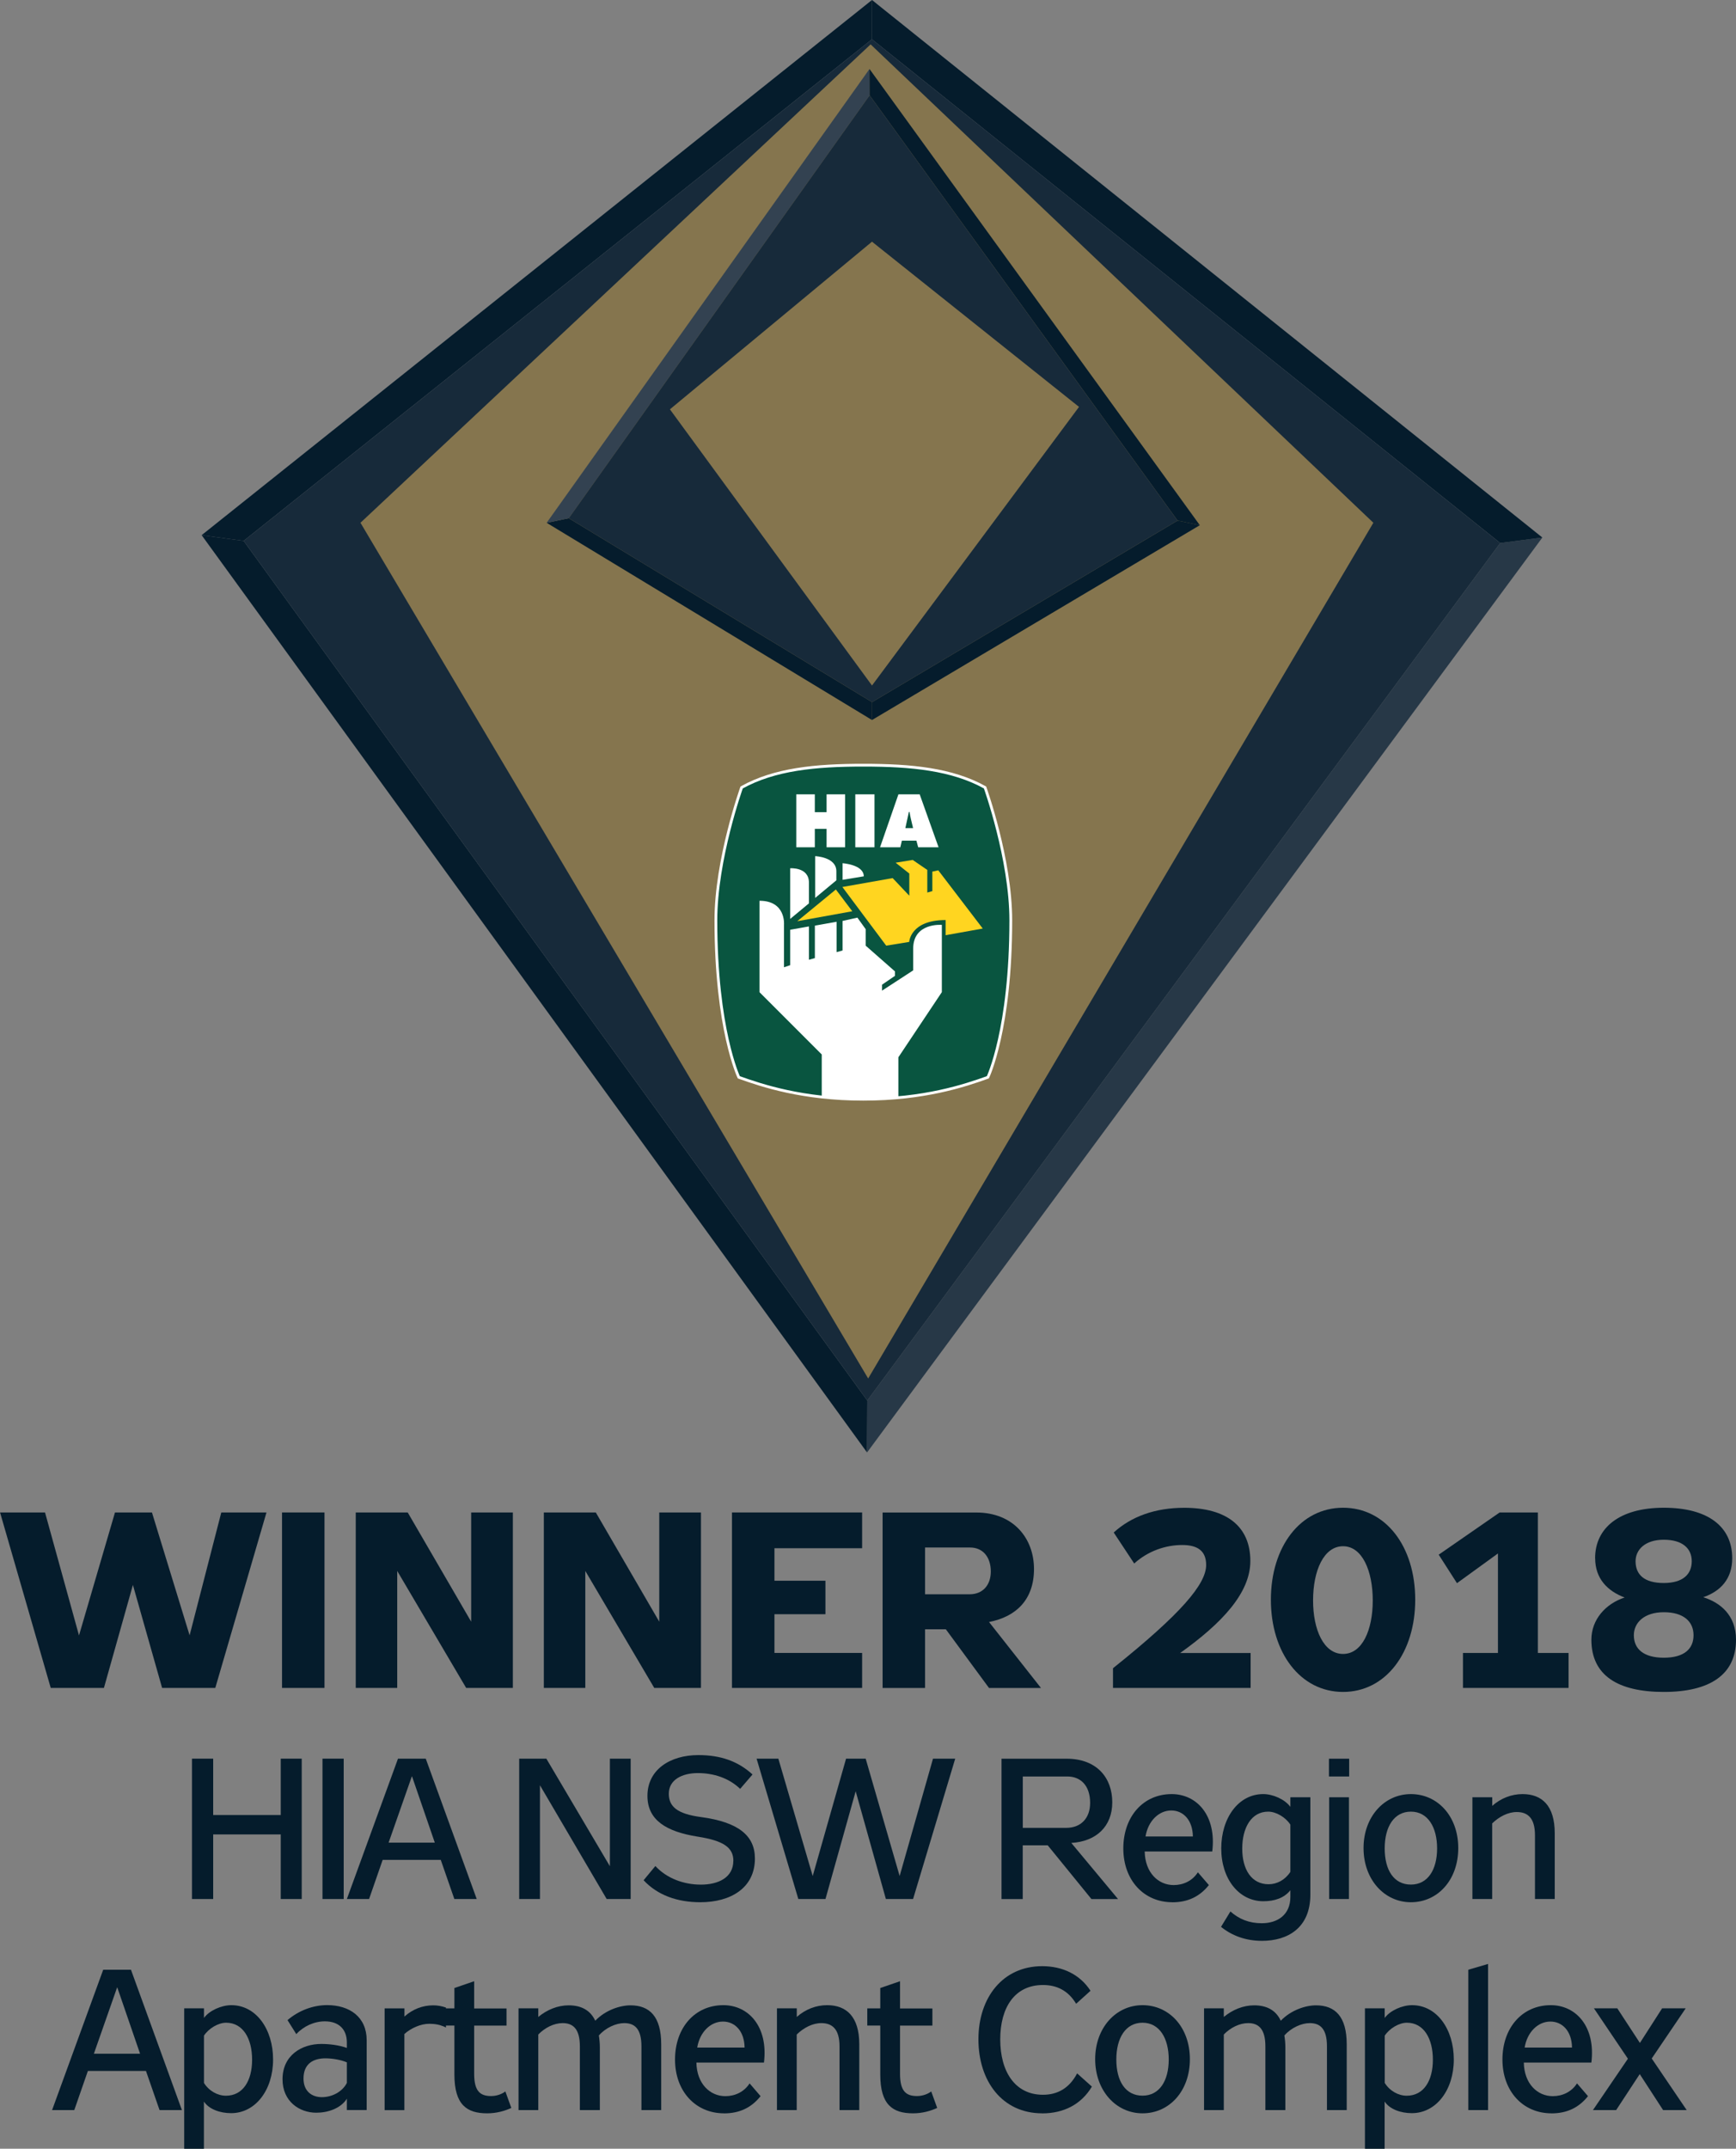 <?xml version="1.0" encoding="UTF-8"?>
<svg id="Layer_1" data-name="Layer 1" xmlns="http://www.w3.org/2000/svg" viewBox="0 0 312.7 386.82">
  <rect x="0" y="0" width="312.7" height="386.82" fill="#808080" stroke="none"/>
  <defs>
    <style>
      .cls-1 {
        fill: #fff;
      }

      .cls-2 {
        fill: #172a3a;
      }

      .cls-3 {
        fill: #0f2439;
      }

      .cls-4 {
        fill: #051c2c;
      }

      .cls-5 {
        fill: #ffd520;
      }

      .cls-6 {
        fill: #273847;
      }

      .cls-7 {
        fill: #85754e;
      }

      .cls-8 {
        fill: #193d62;
      }

      .cls-9 {
        fill: #334251;
      }

      .cls-10 {
        fill: #095540;
        stroke: #fff;
        stroke-width: .5px;
      }
    </style>
  </defs>
  <g>
    <path class="cls-4" d="M34.15,294.42l5.71-22.14h8.14l-9.22,31.59h-9.58l-5.26-18.54-5.22,18.54h-9.58l-9.13-31.59h8.1l6.12,22.14,6.48-22.14h6.66l6.79,22.14Z"/>
    <path class="cls-4" d="M50.8,303.87v-31.59h7.65v31.59h-7.65Z"/>
    <path class="cls-4" d="M83.97,303.87l-12.42-21.06v21.06h-7.47v-31.59h9.36l11.43,19.66v-19.66h7.51v31.59h-8.42Z"/>
    <path class="cls-4" d="M117.85,303.87l-12.42-21.06v21.06h-7.47v-31.59h9.36l11.43,19.66v-19.66h7.51v31.59h-8.42Z"/>
    <path class="cls-4" d="M155.29,278.72h-15.79v5.85h9.18v6.03h-9.18v6.97h15.79v6.3h-23.44v-31.59h23.44v6.43Z"/>
    <path class="cls-4" d="M175.86,272.29c6.71,0,10.39,4.68,10.39,10.17s-3.19,8.59-8.1,9.54l9.36,11.88h-9.36l-7.78-10.57h-3.74v10.57h-7.65v-31.59h16.87ZM178.47,282.91c0-2.57-1.4-4.32-3.74-4.32h-8.1v8.42h8.01c2.47,0,3.83-1.75,3.83-4.09Z"/>
    <path class="cls-4" d="M225.27,297.57v6.3h-24.79v-3.55c12.33-9.85,16.78-15.17,16.78-18.58,0-2.57-1.57-3.6-4.32-3.6-2.92,0-6.12,1.04-8.64,3.33l-3.69-5.58c3.15-2.88,7.47-4.45,12.69-4.45,7.74,0,11.92,3.42,11.92,9.58,0,5.76-5.13,11.21-12.64,16.56h12.69Z"/>
    <path class="cls-4" d="M254.92,287.99c0,9.54-5.31,16.6-13,16.6s-13-7.06-13-16.6,5.31-16.56,13-16.56,13,6.97,13,16.56ZM236.52,288.12c0,5.31,1.93,9.63,5.4,9.63s5.35-4.32,5.35-9.63-1.89-9.76-5.35-9.76-5.4,4.36-5.4,9.76Z"/>
    <path class="cls-4" d="M282.55,303.87h-19.03v-6.3h6.3v-17.91l-7.38,5.35-3.29-5.13,10.98-7.6h6.88v25.29h5.53v6.3Z"/>
    <path class="cls-4" d="M287.32,280.52c0-5.44,4.36-9.09,12.37-9.09s12.33,3.42,12.33,9.09c0,3.69-2.07,5.94-5.22,7.02,3.02.94,5.9,3.19,5.9,7.65,0,6.3-4.73,9.4-13,9.4s-13.05-2.97-13.05-9.4c0-3.64,2.57-6.48,5.99-7.6-3.11-1.17-5.31-3.42-5.31-7.07ZM294.3,294.38c0,2.47,1.75,4.05,5.4,4.05s5.35-1.58,5.35-4.05-1.8-4.14-5.35-4.14-5.4,1.89-5.4,4.14ZM294.61,281.06c0,2.43,1.58,3.92,5.08,3.92s5.04-1.62,5.04-3.92-1.67-3.87-5.04-3.87-5.08,1.8-5.08,3.87Z"/>
    <path class="cls-4" d="M38.4,341.87h-3.82v-25.27h3.82v10.15h12.17v-10.15h3.78v25.27h-3.78v-11.63h-12.17v11.63Z"/>
    <path class="cls-4" d="M58.09,341.87v-25.27h3.82v25.27h-3.82Z"/>
    <path class="cls-4" d="M68.93,334.82l-2.45,7.05h-4l9.21-25.27h5l9.18,25.27h-4.03l-2.45-7.05h-10.47ZM70,331.72h8.32l-4.1-11.92h-.04l-4.18,11.92Z"/>
    <path class="cls-4" d="M109.28,341.87l-12.02-20.48v20.48h-3.74v-25.27h4.89l11.45,19.37v-19.37h3.74v25.27h-4.32Z"/>
    <path class="cls-4" d="M132.1,335c0-2.41-1.8-3.64-6.44-4.36-5.62-.9-9.04-2.95-9.04-7.34,0-4.68,4.03-7.34,9.18-7.34,4.03,0,7.16,1.12,9.75,3.49l-2.23,2.59c-2.05-1.98-4.82-2.84-7.63-2.84s-5.22,1.19-5.22,3.71c0,2.3,1.48,3.64,5.83,4.21,6.66.9,9.68,3.31,9.68,7.45,0,5.33-4.39,7.88-9.83,7.88-4.14,0-7.7-1.26-10.22-3.96l2.12-2.56c2.05,2.23,5.11,3.35,8.21,3.35s5.83-1.26,5.83-4.28Z"/>
    <path class="cls-4" d="M162.05,337.73l6.01-21.13h4l-7.59,25.27h-4.9l-5.44-19.4-5.44,19.4h-4.89l-7.52-25.27h3.92l6.19,21.13,6.01-21.13h3.53l6.12,21.13Z"/>
    <path class="cls-4" d="M192.11,316.61c5.51,0,8.24,3.49,8.24,7.85s-2.92,7.06-7.38,7.31l8.42,10.11h-4.79l-7.88-9.68h-4.5v9.68h-3.82v-25.27h11.7ZM196.36,324.56c0-3.17-1.76-4.75-4.1-4.75h-8.03v9.25h7.81c2.66,0,4.32-1.73,4.32-4.5Z"/>
    <path class="cls-4" d="M211.16,342.45c-5.11,0-8.82-3.96-8.82-9.68s3.56-9.79,8.71-9.79c4.5,0,8.1,3.82,7.31,10.33h-12.17c.07,3.82,2.45,6.05,5.22,6.05,1.73,0,3.38-.76,4.36-2.3l1.98,2.3c-1.66,2.09-3.82,3.1-6.59,3.1ZM210.98,325.93c-2.23,0-4.18,1.87-4.64,4.68h8.53c-.04-2.95-1.73-4.68-3.89-4.68Z"/>
    <path class="cls-4" d="M236.03,341.08c0,6.01-4.1,8.32-8.71,8.32-2.95,0-5.43-.94-7.38-2.52l1.69-2.77c1.55,1.37,3.35,2.12,5.65,2.12,2.81,0,5.15-1.48,5.15-4.75v-1.19c-1.12,1.4-2.84,1.98-4.86,1.98-4.39,0-7.59-4-7.59-9.5s3.1-9.79,7.56-9.79c1.76,0,3.89.94,4.89,2.3v-1.73h3.6v17.53ZM228.44,326.14c-3.06,0-4.68,2.92-4.68,6.66s1.66,6.41,4.75,6.41c1.51,0,2.99-.79,3.92-2.23v-8.5c-.86-1.33-2.56-2.34-4-2.34Z"/>
    <path class="cls-4" d="M243.02,316.61v3.2h-3.64v-3.2h3.64ZM242.98,323.55v18.32h-3.56v-18.32h3.56Z"/>
    <path class="cls-4" d="M254.14,342.45c-4.79,0-8.53-4.1-8.53-9.75s3.74-9.72,8.53-9.72,8.53,3.96,8.53,9.72-3.71,9.75-8.53,9.75ZM254.14,326.14c-3.02,0-4.72,2.7-4.72,6.62s1.66,6.51,4.72,6.51,4.72-2.7,4.72-6.51-1.66-6.62-4.72-6.62Z"/>
    <path class="cls-4" d="M268.79,323.55v1.55c1.55-1.37,3.46-2.12,5.47-2.12,3.46,0,5.79,2.05,5.79,7.05v11.84h-3.56v-11.48c0-3.17-1.37-4.18-3.28-4.18-1.58,0-3.17.83-4.43,2.05v13.61h-3.56v-18.32h3.56Z"/>
    <path class="cls-4" d="M15.83,372.82l-2.45,7.05h-4l9.21-25.27h5l9.18,25.27h-4.03l-2.45-7.05h-10.47ZM16.91,369.72h8.32l-4.1-11.92h-.04l-4.18,11.92Z"/>
    <path class="cls-4" d="M33.18,386.82v-25.27h3.56v1.73c.97-1.33,3.13-2.3,4.93-2.3,4.46,0,7.52,4.32,7.52,9.79s-3.17,9.65-7.56,9.65c-2.02,0-4-.72-4.9-2.09v8.5h-3.56ZM36.74,366.48v8.5c.9,1.44,2.45,2.3,3.96,2.3,3.06,0,4.71-2.7,4.71-6.48s-1.62-6.66-4.68-6.66c-1.4,0-3.13,1.01-4,2.34Z"/>
    <path class="cls-4" d="M62.48,379.87v-2.05c-1.12,1.76-3.42,2.52-5.51,2.52-3.06,0-6.08-2.05-6.08-6.01,0-4.36,3.49-6.37,6.98-6.37,1.48,0,3.24.22,4.61.72v-.97c0-2.38-1.44-3.82-3.96-3.82-1.91,0-3.82.86-5.15,2.3l-1.58-2.52c2.02-1.73,4.61-2.7,7.13-2.7,4.03,0,7.13,2.12,7.13,6.33v12.56h-3.56ZM62.48,371.27c-1.12-.47-2.66-.72-3.85-.72-2.2,0-3.96.97-3.96,3.64,0,2.3,1.51,3.35,3.31,3.35s3.67-.94,4.5-2.56v-3.71Z"/>
    <path class="cls-4" d="M72.85,361.55v1.48c1.48-1.33,3.28-2.02,5.18-2.02.79,0,1.55.14,2.3.4v3.6c-.9-.5-1.98-.68-2.99-.68-1.55,0-3.28.76-4.5,1.84v13.71h-3.56v-18.32h3.56Z"/>
    <path class="cls-4" d="M92.11,379.48c-1.19.54-2.66.97-4.36.97-3.64,0-5.9-1.51-5.9-6.98v-8.82h-2.34v-3.09h2.34v-3.67l3.56-1.22v4.9h5.83v3.09h-5.83v8.68c0,3.13,1.08,4,3.06,4,1.01,0,1.94-.36,2.56-.83l1.08,2.99Z"/>
    <path class="cls-4" d="M115.54,379.87v-11.48c0-3.17-1.22-4.18-3.1-4.18-1.48,0-3.35.83-4.57,2.23.11.68.18,1.4.18,2.2v11.23h-3.6v-11.48c0-3.17-1.26-4.18-3.1-4.18-1.58,0-3.2.83-4.39,2.05v13.61h-3.56v-18.32h3.56v1.55c1.58-1.3,3.49-2.09,5.47-2.09,2.2,0,3.89.83,4.79,2.77,1.87-1.94,4.5-2.77,6.34-2.77,3.46,0,5.54,2.02,5.54,7.02v11.84h-3.56Z"/>
    <path class="cls-4" d="M130.41,380.45c-5.11,0-8.82-3.96-8.82-9.68s3.56-9.79,8.71-9.79c4.5,0,8.1,3.82,7.31,10.33h-12.17c.07,3.82,2.45,6.05,5.22,6.05,1.73,0,3.38-.76,4.36-2.3l1.98,2.3c-1.66,2.09-3.82,3.1-6.59,3.1ZM130.23,363.93c-2.23,0-4.18,1.87-4.64,4.68h8.53c-.04-2.95-1.73-4.68-3.89-4.68Z"/>
    <path class="cls-4" d="M143.52,361.55v1.55c1.55-1.37,3.46-2.12,5.47-2.12,3.46,0,5.79,2.05,5.79,7.05v11.84h-3.56v-11.48c0-3.17-1.37-4.18-3.28-4.18-1.58,0-3.17.83-4.43,2.05v13.61h-3.56v-18.32h3.56Z"/>
    <path class="cls-4" d="M168.82,379.48c-1.19.54-2.66.97-4.36.97-3.64,0-5.9-1.51-5.9-6.98v-8.82h-2.34v-3.09h2.34v-3.67l3.56-1.22v4.9h5.83v3.09h-5.83v8.68c0,3.13,1.08,4,3.06,4,1.01,0,1.94-.36,2.56-.83l1.08,2.99Z"/>
    <path class="cls-4" d="M187.72,380.45c-7.16,0-11.48-5.76-11.48-13.32s4.43-13.17,11.48-13.17c3.67,0,6.8,1.48,8.71,4.43l-2.59,2.34c-1.44-2.41-3.53-3.38-5.97-3.38-5.08,0-7.7,4.03-7.7,9.79s2.63,9.97,7.7,9.97c2.63,0,4.75-1.19,6.15-3.85l2.66,2.38c-1.94,3.24-5.11,4.82-8.96,4.82Z"/>
    <path class="cls-4" d="M205.8,380.45c-4.79,0-8.53-4.1-8.53-9.75s3.74-9.72,8.53-9.72,8.53,3.96,8.53,9.72-3.71,9.75-8.53,9.75ZM205.8,364.14c-3.02,0-4.72,2.7-4.72,6.62s1.66,6.51,4.72,6.51,4.72-2.7,4.72-6.51-1.66-6.62-4.72-6.62Z"/>
    <path class="cls-4" d="M239.02,379.87v-11.48c0-3.17-1.22-4.18-3.1-4.18-1.48,0-3.35.83-4.57,2.23.11.68.18,1.4.18,2.2v11.23h-3.6v-11.48c0-3.17-1.26-4.18-3.1-4.18-1.58,0-3.2.83-4.39,2.05v13.61h-3.56v-18.32h3.56v1.55c1.58-1.3,3.49-2.09,5.47-2.09,2.2,0,3.89.83,4.79,2.77,1.87-1.94,4.5-2.77,6.34-2.77,3.46,0,5.54,2.02,5.54,7.02v11.84h-3.56Z"/>
    <path class="cls-4" d="M245.86,386.82v-25.27h3.56v1.73c.97-1.33,3.13-2.3,4.93-2.3,4.46,0,7.52,4.32,7.52,9.79s-3.17,9.65-7.56,9.65c-2.02,0-4-.72-4.9-2.09v8.5h-3.56ZM249.43,366.48v8.5c.9,1.44,2.45,2.3,3.96,2.3,3.06,0,4.71-2.7,4.71-6.48s-1.62-6.66-4.68-6.66c-1.4,0-3.13,1.01-4,2.34Z"/>
    <path class="cls-4" d="M268.04,353.56v26.31h-3.56v-25.27l3.56-1.04Z"/>
    <path class="cls-4" d="M279.45,380.45c-5.11,0-8.82-3.96-8.82-9.68s3.56-9.79,8.71-9.79c4.5,0,8.1,3.82,7.31,10.33h-12.17c.07,3.82,2.45,6.05,5.22,6.05,1.73,0,3.38-.76,4.36-2.3l1.98,2.3c-1.66,2.09-3.82,3.1-6.59,3.1ZM279.27,363.93c-2.23,0-4.18,1.87-4.64,4.68h8.53c-.04-2.95-1.73-4.68-3.89-4.68Z"/>
    <path class="cls-4" d="M303.64,361.55l-6.12,9.03,6.3,9.29h-4.25l-4.21-6.48-4.25,6.48h-4.18l6.3-9.25-6.12-9.07h4.21l4.07,6.23,4-6.23h4.25Z"/>
  </g>
  <g>
    <path class="cls-3" d="M157.07,0l120.75,96.77L157.07,0Z"/>
    <path class="cls-3" d="M36.32,96.34L157.07,0,36.32,96.34Z"/>
    <polygon class="cls-4" points="156.22 252.13 156.18 261.48 36.32 96.34 43.89 97.37 156.22 252.13"/>
    <polygon class="cls-6" points="270.23 97.76 277.82 96.77 156.18 261.48 156.22 252.13 270.23 97.76"/>
    <polygon class="cls-4" points="43.89 97.37 36.32 96.34 157.07 0 157.06 7.07 43.89 97.37"/>
    <polygon class="cls-4" points="157.06 7.07 157.07 0 277.82 96.77 270.23 97.76 157.06 7.07"/>
    <polygon class="cls-2" points="157.06 7.07 270.23 97.76 156.22 252.13 43.89 97.37 157.06 7.07"/>
    <polygon class="cls-7" points="156.82 7.99 64.93 94.11 156.38 248.16 247.38 94.11 156.82 7.99"/>
    <path class="cls-3" d="M156.62,12.42l59.49,82.13L156.62,12.42Z"/>
    <path class="cls-8" d="M98.47,94.12L156.62,12.42l-58.15,81.69Z"/>
    <polygon class="cls-4" points="157.08 126.4 157.07 129.62 98.47 94.12 102.45 93.29 157.08 126.4"/>
    <polygon class="cls-9" points="102.45 93.29 98.47 94.12 156.62 12.42 156.64 17.16 102.45 93.29"/>
    <polygon class="cls-4" points="212.11 93.72 216.12 94.55 157.07 129.62 157.08 126.4 212.11 93.72"/>
    <polygon class="cls-4" points="156.64 17.16 156.62 12.42 216.12 94.55 212.11 93.72 156.64 17.16"/>
    <polygon class="cls-2" points="156.64 17.16 212.11 93.72 157.08 126.4 102.45 93.29 156.64 17.16"/>
    <polygon class="cls-7" points="157.07 43.51 120.67 73.69 157.07 123.41 194.36 73.25 157.07 43.51"/>
    <path class="cls-10" d="M155.53,197.89c-10.95,0-18.27-2.45-22.45-3.95,0,0-4.13-8.61-4.13-28.25,0-11.02,4.64-23.93,4.64-23.93,5.93-3.29,13.24-4.01,21.93-4.01h-.02c8.69,0,16,.72,21.93,4.01,0,0,4.64,12.91,4.64,23.93,0,19.64-4.13,28.25-4.13,28.25-4.17,1.5-11.5,3.95-22.44,3.95h.02Z"/>
    <path class="cls-1" d="M143.43,143h3.34v3.21h2.12v-3.21h3.34v9.53h-3.34v-3.31h-2.12v3.31h-3.34v-9.53Z"/>
    <path class="cls-1" d="M154.06,143h3.46v9.53h-3.46v-9.53Z"/>
    <path class="cls-1" d="M162.19,152.53h-3.67l3.31-9.53h3.83l3.4,9.53h-3.67l-.32-1.19h-2.62l-.28,1.19ZM164.47,149.08l-.4-1.68c-.1-.4-.17-.82-.23-1.22h-.13l-.63,2.9h1.39Z"/>
    <polygon class="cls-5" points="150.56 160.13 143.61 165.84 153.52 164.05 150.56 160.13"/>
    <path class="cls-5" d="M151.75,159.7l7.88,10.54,4.14-.67s.19-3.94,6.56-3.94v2.73l6.69-1.2-8.01-10.48-1.07.23v3.51l-.91.26v-4.07l-2.63-1.8-3.07.5,2.46,1.95v3.99l-3-3.17-9.05,1.6Z"/>
    <path class="cls-1" d="M142.33,165.43v-9.12s3.38-.26,3.38,2.58v3.74l-3.38,2.8Z"/>
    <path class="cls-1" d="M146.83,161.65v-7.52s3.82.13,3.82,2.71c0,2.18,0,1.64,0,1.64l-3.82,3.17Z"/>
    <path class="cls-1" d="M151.77,158.39v-2.99s3.82.25,3.82,2.36h0l-3.82.63Z"/>
    <path class="cls-1" d="M161.82,197.61v-7.27l7.83-11.73v-12.11s-5.16-.44-5.16,4.27v3.92l-5.61,3.65v-1.07l2.32-1.59v-.81l-5.27-4.63v-2.97l-1.49-2.07-2.67.59v5.32l-1.08.3v-5.47l-3.91.7v5.84l-1.07.3v-6l-3.38.6v6.38l-1.11.37v-7.68s.37-4.29-4.41-4.29v16.46l11.21,11.21v7.66c2.28.25,4.78.4,7.5.4,2.25,0,4.34-.11,6.3-.29Z"/>
  </g>
</svg>